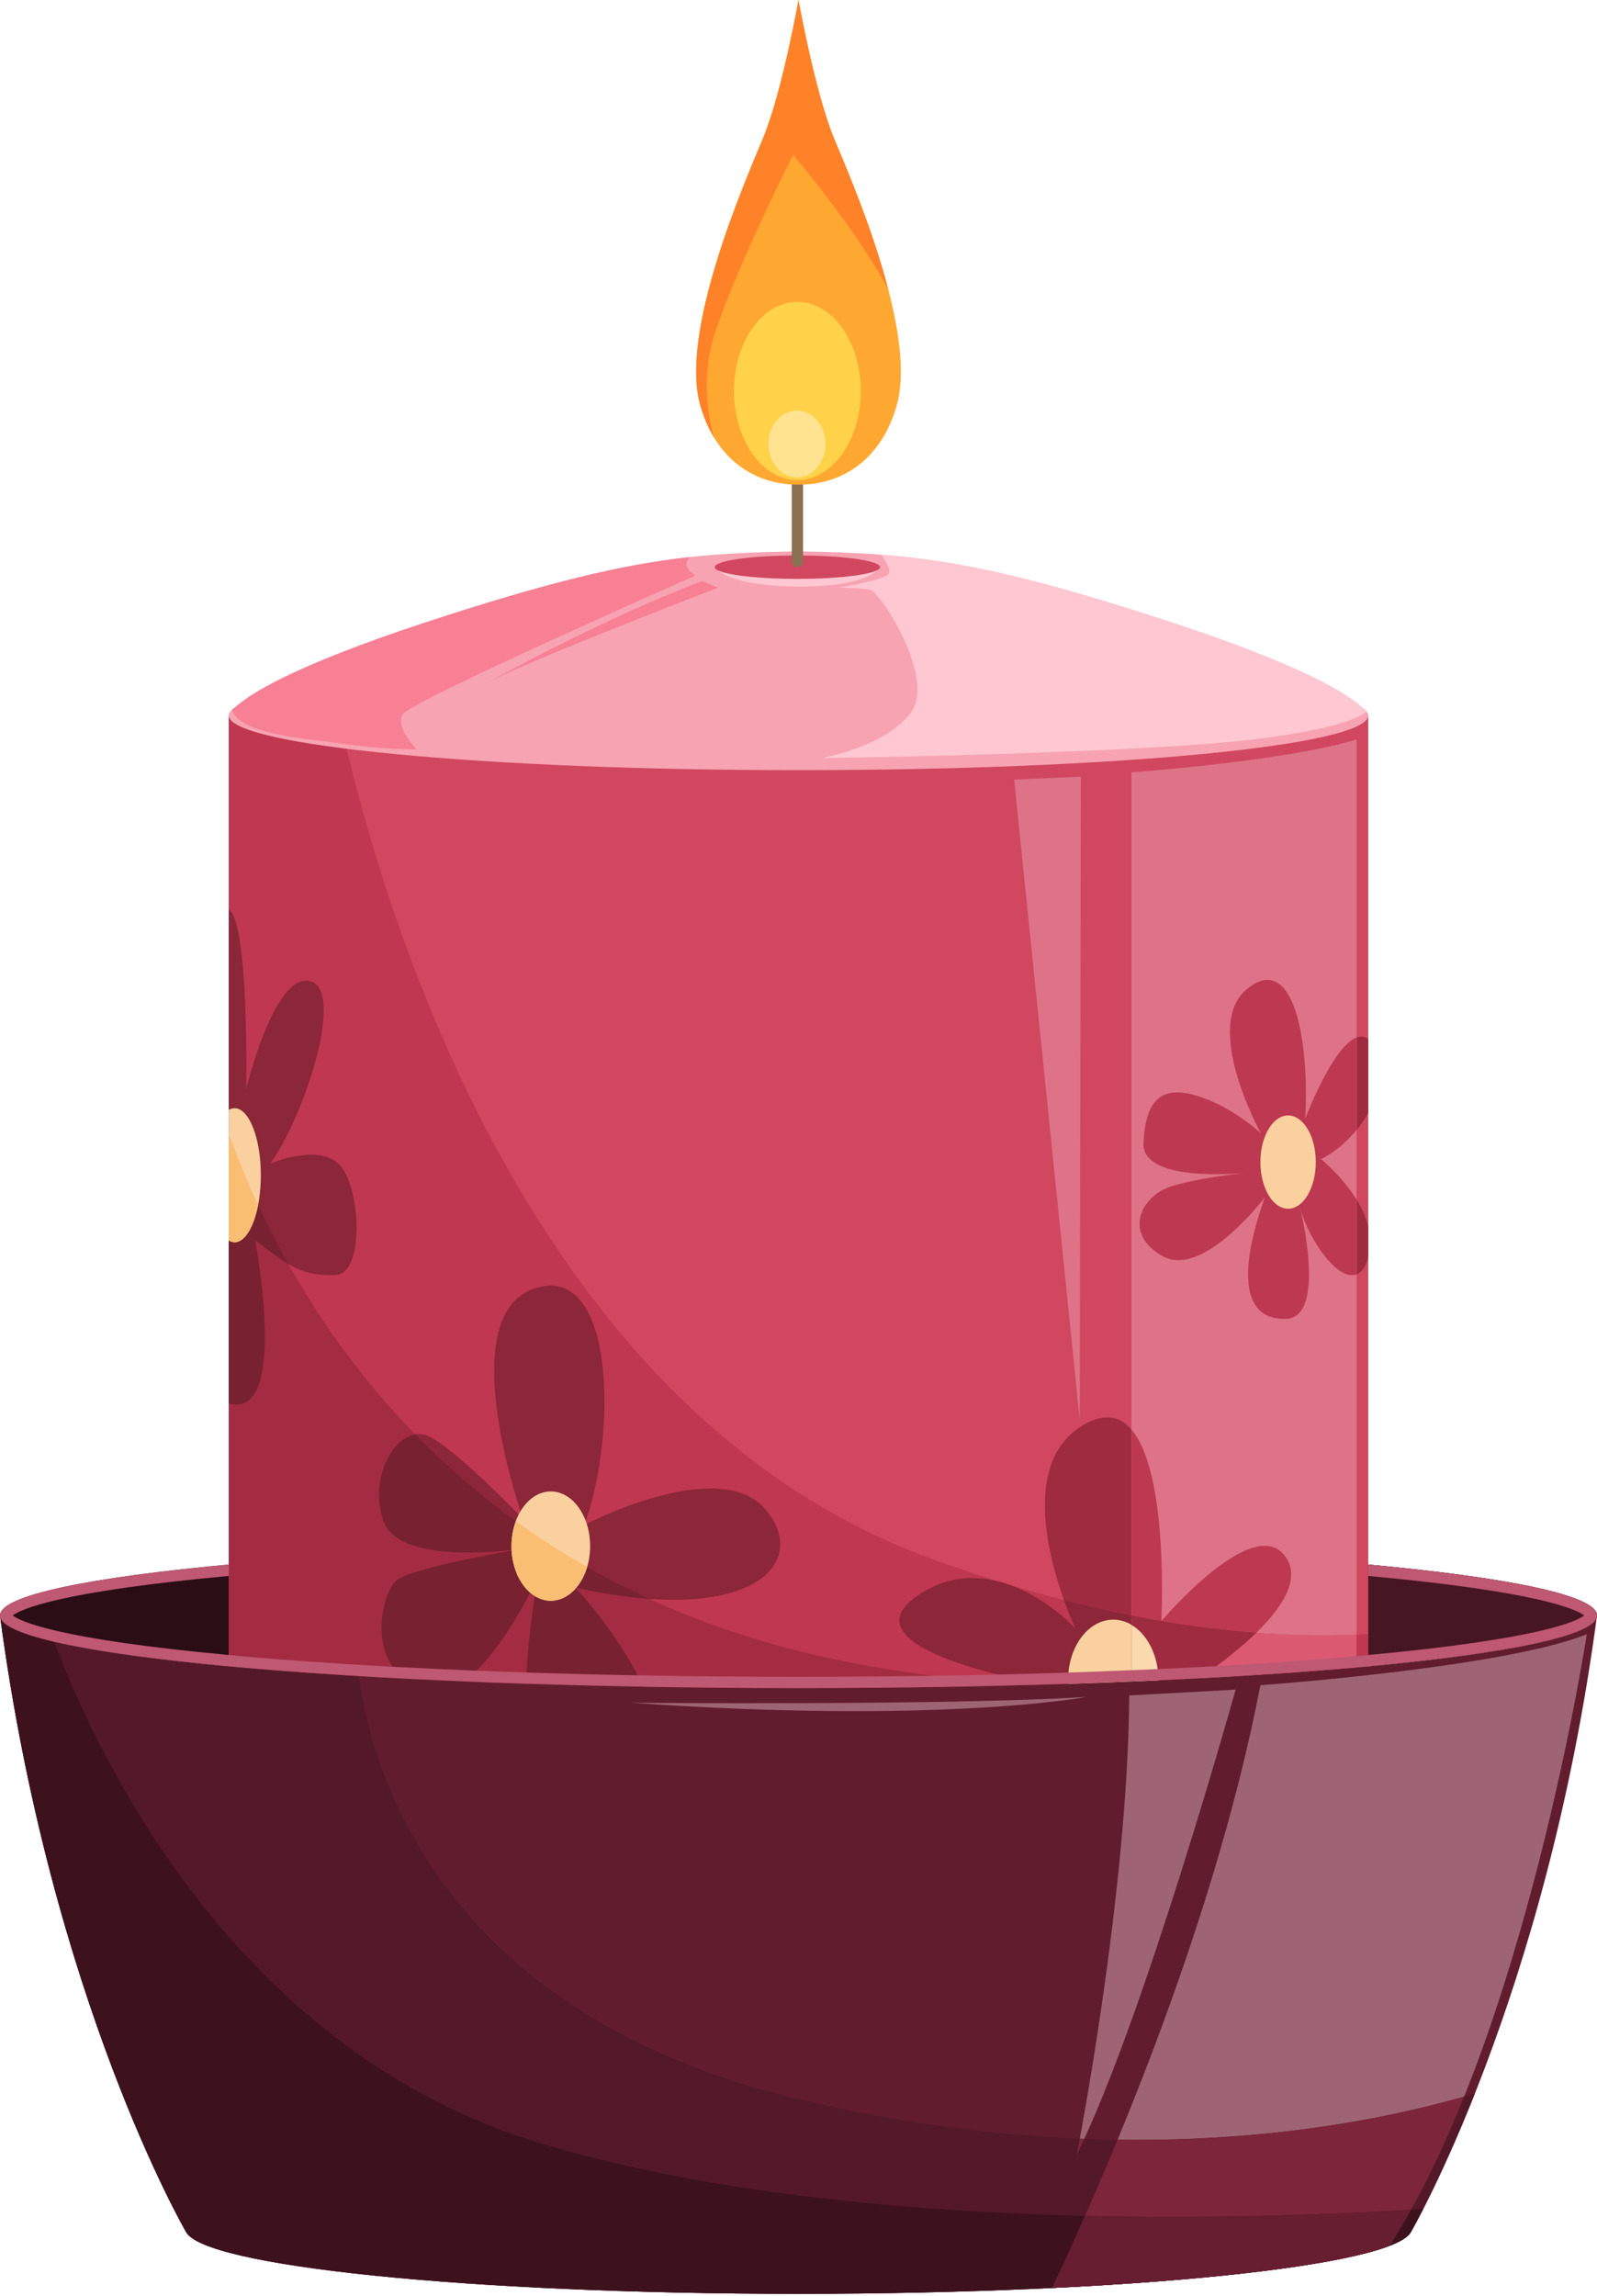 <svg width="208" height="299" viewBox="0 0 208 299" fill="none" xmlns="http://www.w3.org/2000/svg">
<path d="M104 219.856C161.438 219.856 208 215.619 208 210.391C208 205.164 161.438 200.926 104 200.926C46.562 200.926 0 205.164 0 210.391C0 215.619 46.562 219.856 104 219.856Z" fill="#2B0D15"/>
<path d="M167.009 202.861V217.919C191.917 216.189 208.001 213.462 208.001 210.39C208.001 207.318 191.917 204.59 167.009 202.861Z" fill="#471623"/>
<path d="M29.797 93.182V277.156C29.797 281.086 63.019 284.273 104 284.273C144.983 284.273 178.204 281.086 178.204 277.156V93.182H29.797Z" fill="#D14760"/>
<path d="M140.06 212.079C140.06 212.079 130.191 191.203 141.579 185.32C152.965 179.437 151.257 211.13 151.257 211.13C151.257 211.13 163.592 196.517 167.579 202.969C171.564 209.422 153.914 220.05 153.914 220.05C153.914 220.05 165.681 228.022 161.695 234.474C157.71 240.927 147.841 229.54 147.841 229.54C147.841 229.54 149.928 244.533 141.767 243.773C133.606 243.014 139.68 227.641 139.68 227.641C139.68 227.641 129.051 239.027 123.549 235.232C118.046 231.437 122.03 223.656 137.403 219.67C137.403 219.67 109.125 215.115 119.375 207.903C129.621 200.691 140.06 212.079 140.06 212.079Z" fill="#9E2B40"/>
<path d="M178.205 144.945V135.307C174.8 132.895 169.998 145.701 169.998 145.701C170.568 135.31 168.433 123.924 162.454 128.763C156.475 133.602 164.233 147.622 164.233 147.622C164.233 147.622 160.604 144.134 155.906 142.711C151.209 141.287 149.216 143.281 148.932 148.832C148.687 153.602 159.261 153.012 162.244 152.751C160.399 152.944 155.647 153.511 152.492 154.525C148.507 155.806 146.228 160.788 151.495 163.634C156.761 166.481 164.732 155.949 164.732 155.949C160.888 166.767 162.312 172.033 167.578 171.749C172.845 171.464 169.358 157.373 169.358 157.373C170.77 162.594 176.437 169.871 178.207 163.788V159.685C176.98 154.884 172.062 150.969 172.062 150.969C174.703 149.617 176.836 147.369 178.205 144.945Z" fill="#9E2B40"/>
<path d="M147.365 282.928C162.168 281.903 172.883 280.37 176.687 278.594V96.311C167.293 99.157 147.365 100.581 147.365 100.581V282.928Z" fill="#DE7387"/>
<path d="M151.256 211.132C151.256 211.132 152.291 191.902 147.366 186.184V239.298C148.615 235.119 147.841 229.539 147.841 229.539C147.841 229.539 157.71 240.925 161.695 234.473C165.68 228.02 153.915 220.049 153.915 220.049C153.915 220.049 171.564 209.42 167.58 202.968C163.592 196.519 151.256 211.132 151.256 211.132Z" fill="#BD3951"/>
<path d="M176.687 147.151V135.128C173.532 136.282 169.997 145.701 169.997 145.701C170.567 135.31 168.432 123.924 162.453 128.763C156.474 133.602 164.232 147.622 164.232 147.622C164.232 147.622 160.603 144.134 155.906 142.711C151.208 141.287 149.215 143.281 148.931 148.832C148.686 153.602 159.26 153.012 162.243 152.751C160.398 152.944 155.646 153.511 152.491 154.525C148.506 155.806 146.227 160.788 151.494 163.634C156.76 166.481 164.731 155.949 164.731 155.949C160.887 166.767 162.311 172.033 167.578 171.749C172.844 171.464 169.357 157.373 169.357 157.373C170.478 161.522 174.282 166.945 176.687 165.955V156.233C174.788 153.141 172.061 150.967 172.061 150.967C173.873 150.041 175.437 148.689 176.687 147.151Z" fill="#BD3951"/>
<path d="M121.46 203.064C69.171 184.132 49.897 119.347 44.137 93.182H29.797V277.156C29.797 281.086 63.019 284.273 104 284.273C144.983 284.273 178.204 281.086 178.204 277.156V212.817C163.722 213.646 144.942 211.567 121.46 203.064Z" fill="#BF3750"/>
<path d="M137.402 219.671C122.029 223.656 118.045 231.437 123.548 235.233C129.052 239.028 139.68 227.642 139.68 227.642C139.68 227.642 133.608 243.015 141.768 243.774C149.928 244.533 147.841 229.541 147.841 229.541C147.841 229.541 157.71 240.928 161.695 234.475C165.68 228.022 153.915 220.051 153.915 220.051C153.915 220.051 159.446 216.718 163.618 212.654C159.734 212.362 155.615 211.856 151.273 211.114C151.269 211.12 151.258 211.133 151.258 211.133C151.258 211.133 151.259 211.115 151.259 211.111C147.229 210.423 143.008 209.531 138.576 208.387C139.376 210.626 140.061 212.08 140.061 212.08C140.061 212.08 136.407 208.096 131.302 206.334C130.898 206.211 130.502 206.099 130.096 205.974C126.834 205.126 123.093 205.287 119.375 207.905C109.124 215.116 137.402 219.671 137.402 219.671Z" fill="#8C2639"/>
<path d="M150.876 218.814C150.876 223.164 148.242 226.691 144.993 226.691C141.744 226.691 139.11 223.164 139.11 218.814C139.11 214.464 141.744 210.938 144.993 210.938C148.242 210.939 150.876 214.464 150.876 218.814Z" fill="#FAD19E"/>
<path d="M68.134 197.843C68.134 197.843 58.835 171.654 69.462 167.858C80.09 164.063 80.469 186.646 76.104 198.602C76.104 198.602 93.564 189.492 99.637 196.515C105.709 203.537 97.929 211.888 74.965 206.763C74.965 206.763 90.717 223.844 83.316 230.486C75.914 237.128 70.221 230.866 68.892 225.172C67.564 219.478 70.03 205.435 70.03 205.435C70.03 205.435 61.869 223.463 54.657 220.048C47.445 216.632 49.724 207.903 51.43 206.005C53.139 204.107 68.511 201.64 68.511 201.64C68.511 201.64 52 204.297 49.913 198.034C47.826 191.771 52.19 184.939 56.176 187.216C60.163 189.492 68.134 197.843 68.134 197.843Z" fill="#8C2639"/>
<path d="M87.016 209.327C51.231 193.962 35.914 164.656 29.797 147.623V277.157C29.797 281.087 63.019 284.274 104 284.274C144.983 284.274 178.204 281.087 178.204 277.157V217.031C152.594 220.648 116.662 222.055 87.016 209.327Z" fill="#A32C42"/>
<path d="M68.512 201.642C68.512 201.642 53.139 204.109 51.431 206.007C49.723 207.905 47.446 216.636 54.658 220.05C61.87 223.467 70.031 205.437 70.031 205.437C70.031 205.437 67.563 219.481 68.892 225.174C70.22 230.867 75.915 237.13 83.316 230.488C90.718 223.846 74.966 206.765 74.966 206.765C78.538 207.562 81.74 208.032 84.582 208.232C71.942 202.431 61.962 194.88 54.102 186.82C50.872 187.314 48.192 192.861 49.915 198.036C52.001 204.299 68.512 201.642 68.512 201.642Z" fill="#782131"/>
<path d="M76.862 201.355C76.862 205.286 74.569 208.473 71.739 208.473C68.91 208.473 66.614 205.286 66.614 201.355C66.614 197.425 68.908 194.238 71.739 194.238C74.569 194.238 76.862 197.425 76.862 201.355Z" fill="#FAD19E"/>
<path d="M71.739 208.475C73.875 208.475 75.703 206.66 76.471 204.081C73.176 202.206 70.089 200.212 67.2 198.125C66.838 199.099 66.616 200.189 66.616 201.36C66.615 205.289 68.908 208.475 71.739 208.475Z" fill="#FABE73"/>
<path d="M147.365 210.391V282.931C148.274 282.869 149.165 282.803 150.043 282.737C150.069 282.735 150.097 282.732 150.125 282.73C150.98 282.665 151.821 282.598 152.644 282.53C152.689 282.527 152.732 282.522 152.777 282.519C153.575 282.453 154.358 282.384 155.125 282.314C155.2 282.308 155.274 282.3 155.349 282.294C156.087 282.226 156.807 282.157 157.515 282.086C157.613 282.077 157.711 282.066 157.809 282.057C158.491 281.988 159.158 281.918 159.811 281.847C159.924 281.834 160.036 281.822 160.148 281.81C160.777 281.74 161.392 281.668 161.991 281.597C162.121 281.581 162.25 281.566 162.379 281.55C162.951 281.48 163.511 281.411 164.055 281.338C164.202 281.319 164.345 281.299 164.491 281.278C165.005 281.209 165.51 281.139 165.999 281.069C166.164 281.046 166.322 281.021 166.485 280.996C166.942 280.928 167.392 280.859 167.824 280.789C167.999 280.761 168.166 280.732 168.338 280.704C168.74 280.637 169.139 280.57 169.518 280.502C169.703 280.469 169.875 280.435 170.055 280.401C170.405 280.336 170.754 280.271 171.084 280.204C171.27 280.167 171.441 280.128 171.621 280.09C171.922 280.027 172.225 279.963 172.506 279.898C172.692 279.854 172.862 279.811 173.039 279.767C173.292 279.705 173.55 279.645 173.786 279.583C173.964 279.535 174.124 279.486 174.294 279.438C174.503 279.379 174.722 279.32 174.915 279.26C175.087 279.205 175.236 279.151 175.395 279.098C175.559 279.042 175.736 278.986 175.887 278.93C176.152 278.831 176.39 278.73 176.612 278.629C176.634 278.618 176.663 278.609 176.685 278.598V212.886C168.319 213.239 158.57 212.616 147.365 210.391Z" fill="#DB5A72"/>
<path d="M147.84 229.538C147.84 229.538 157.709 240.924 161.694 234.472C165.679 228.019 153.913 220.048 153.913 220.048C153.913 220.048 159.458 216.709 163.63 212.637C159.739 212.343 155.626 211.85 151.275 211.106C151.269 211.113 151.256 211.127 151.256 211.127C151.256 211.127 151.258 211.11 151.258 211.103C149.98 210.884 148.685 210.649 147.366 210.387V239.295C148.613 235.116 147.84 229.538 147.84 229.538Z" fill="#9E2B40"/>
<path d="M147.365 211.617V226.012C149.431 224.789 150.876 222.031 150.876 218.815C150.876 215.599 149.431 212.839 147.365 211.617Z" fill="#FAD9AF"/>
<path d="M147.365 219.507V282.93C148.274 282.868 149.165 282.803 150.043 282.736C150.069 282.735 150.097 282.731 150.125 282.73C150.98 282.665 151.821 282.598 152.644 282.53C152.689 282.527 152.732 282.522 152.777 282.519C153.575 282.452 154.358 282.384 155.125 282.314C155.2 282.308 155.274 282.3 155.349 282.294C156.087 282.225 156.807 282.157 157.515 282.086C157.613 282.076 157.711 282.065 157.809 282.056C158.491 281.988 159.158 281.918 159.811 281.846C159.924 281.834 160.036 281.821 160.148 281.809C160.777 281.739 161.392 281.668 161.991 281.596C162.121 281.581 162.25 281.565 162.379 281.55C162.951 281.48 163.511 281.41 164.055 281.337C164.202 281.318 164.345 281.298 164.491 281.278C165.005 281.208 165.51 281.138 165.999 281.068C166.164 281.045 166.322 281.02 166.485 280.995C166.942 280.927 167.392 280.859 167.824 280.789C167.999 280.761 168.166 280.731 168.338 280.703C168.74 280.637 169.139 280.57 169.518 280.501C169.703 280.469 169.875 280.435 170.055 280.401C170.405 280.335 170.754 280.27 171.084 280.203C171.27 280.166 171.441 280.127 171.621 280.09C171.922 280.026 172.225 279.963 172.506 279.897C172.692 279.854 172.862 279.81 173.039 279.767C173.292 279.705 173.55 279.644 173.786 279.582C173.964 279.534 174.124 279.486 174.294 279.438C174.503 279.379 174.722 279.32 174.915 279.259C175.087 279.205 175.236 279.15 175.395 279.098C175.559 279.042 175.736 278.986 175.887 278.93C176.152 278.83 176.39 278.73 176.612 278.629C176.634 278.618 176.663 278.608 176.685 278.598V217.232C167.847 218.431 157.865 219.34 147.365 219.507Z" fill="#C23A53"/>
<path d="M178.202 93.184C178.202 97.112 144.976 100.303 104 100.303C63.023 100.303 29.798 97.112 29.798 93.184C29.798 92.919 29.945 92.67 30.209 92.448C30.341 92.301 30.503 92.184 30.695 92.066C32.548 90.375 38.196 86.743 55.229 81.124C71.422 75.799 80.983 73.535 89.837 72.549C94.469 72.049 98.912 71.887 104 71.812C107.839 71.871 111.31 71.974 114.766 72.24C124.665 73.005 134.504 75.108 152.772 81.123C169.803 86.741 175.451 90.373 177.304 92.065C177.627 92.256 177.863 92.462 177.995 92.667C178.143 92.83 178.202 93.007 178.202 93.184Z" fill="#F7A3B1"/>
<path d="M91.428 75.674L93.563 76.528C93.563 76.528 67.942 86.349 63.246 89.054C63.246 89.054 77.622 80.942 91.428 75.674Z" fill="#F78094"/>
<path d="M93.084 73.863C93.084 73.863 94.412 76.291 103.855 76.387C113.299 76.482 114.627 73.863 114.627 73.863H93.084Z" fill="#FFC7D1"/>
<path d="M114.629 73.864C114.629 74.708 109.805 75.391 103.857 75.391C97.908 75.391 93.086 74.708 93.086 73.864C93.086 73.021 97.909 72.338 103.857 72.338C109.805 72.338 114.629 73.021 114.629 73.864Z" fill="#D14760"/>
<path d="M132.089 101.533L140.771 101.152L140.629 184.846L132.089 101.533Z" fill="#DE7387"/>
<path d="M177.997 92.669C176.895 93.567 173.658 94.949 164.305 96.17C149.083 98.17 107.223 98.729 107.223 98.729C107.65 98.45 114.768 97.449 118.474 93.037C122.181 88.626 114.635 77.095 113.355 76.814C112.062 76.534 109.223 76.534 109.223 76.534C109.223 76.534 115.342 75.534 115.769 74.681C116.048 74.138 115.312 72.99 114.768 72.24C124.667 73.006 134.507 75.109 152.774 81.123C169.805 86.742 175.453 90.374 177.306 92.065C177.631 92.258 177.865 92.464 177.997 92.669Z" fill="#FFC7D1"/>
<path d="M54.272 97.597C54.272 97.597 49.581 97.596 44.742 96.876C40.403 96.244 31.166 95.714 30.211 92.448C30.343 92.301 30.504 92.184 30.697 92.066C32.55 90.375 38.198 86.743 55.231 81.124C71.423 75.799 80.985 73.535 89.838 72.549C89.279 73.167 89.043 74.049 90.573 74.96C90.573 74.96 53.42 91.33 52.435 93.037C51.434 94.744 54.272 97.597 54.272 97.597Z" fill="#F78094"/>
<path d="M171.373 151.347C171.373 154.701 169.758 157.419 167.767 157.419C165.776 157.419 164.161 154.7 164.161 151.347C164.161 147.993 165.776 145.273 167.767 145.273C169.76 145.273 171.373 147.993 171.373 151.347Z" fill="#FAD19E"/>
<path d="M35.206 151.538C39.761 145.132 45.027 128.764 40.331 127.768C35.634 126.771 32.075 141.86 32.075 141.86C32.075 141.86 32.451 120.081 29.797 118.426V182.791C37.718 184.967 33.213 161.502 33.213 161.502C38.479 165.629 39.761 166.057 43.604 166.057C47.448 166.057 47.021 155.239 44.458 151.965C41.896 148.691 35.206 151.538 35.206 151.538Z" fill="#8C2639"/>
<path d="M33.213 161.502C35.058 162.948 36.407 163.932 37.556 164.611C34.047 158.356 31.545 152.487 29.798 147.623V182.791C37.718 184.965 33.213 161.502 33.213 161.502Z" fill="#782131"/>
<path d="M29.797 161.563C30.042 161.704 30.295 161.786 30.556 161.786C32.443 161.786 33.973 157.878 33.973 153.057C33.973 148.235 32.443 144.328 30.556 144.328C30.295 144.328 30.042 144.41 29.797 144.552V161.563Z" fill="#FAD19E"/>
<path d="M29.797 147.623V161.564C30.042 161.705 30.295 161.788 30.556 161.788C31.901 161.788 33.061 159.797 33.617 156.911C32.064 153.562 30.803 150.423 29.797 147.623Z" fill="#FABE73"/>
<path d="M103.856 73.864C103.449 73.864 103.12 73.534 103.12 73.127V59.388C103.12 58.982 103.449 58.652 103.856 58.652C104.263 58.652 104.592 58.982 104.592 59.388V73.127C104.592 73.534 104.263 73.864 103.856 73.864Z" fill="#8B7052"/>
<path d="M116.766 52.891C113.545 63.892 103.999 63.098 103.999 63.098C103.999 63.098 97.028 63.671 92.998 56.98C92.307 55.847 91.704 54.495 91.232 52.891C88.423 43.331 96.924 23.902 99.381 17.988C101.852 12.06 103.999 0 103.999 0C103.999 0 106.161 12.06 108.618 17.988C110.059 21.459 113.604 29.623 115.692 37.697C117.164 43.345 117.929 48.949 116.766 52.891Z" fill="#FFA831"/>
<path d="M115.692 37.698C111.281 29.461 103.294 20.181 103.294 20.181C103.294 20.181 96.734 33.064 93.322 42.742C91.336 48.361 92.043 53.582 92.999 56.98C92.308 55.847 91.706 54.495 91.233 52.891C88.424 43.331 96.925 23.902 99.382 17.988C101.853 12.06 104 0 104 0C104 0 106.162 12.06 108.619 17.988C110.06 21.46 113.604 29.623 115.692 37.698Z" fill="#FF8229"/>
<path d="M112.111 50.919C112.111 57.325 108.415 62.52 103.855 62.52C99.296 62.52 95.6 57.327 95.6 50.919C95.6 44.511 99.296 39.318 103.855 39.318C108.415 39.318 112.111 44.513 112.111 50.919Z" fill="#FFD24A"/>
<path d="M107.512 57.826C107.512 60.225 105.849 62.17 103.799 62.17C101.748 62.17 100.086 60.225 100.086 57.826C100.086 55.427 101.748 53.482 103.799 53.482C105.849 53.482 107.512 55.427 107.512 57.826Z" fill="#FFE391"/>
<path d="M104 219.856C46.562 219.856 0 215.618 0 210.391C6.642 260.418 24.203 290.629 24.203 290.629H24.204C26.302 295.148 61.225 298.741 104 298.741C146.775 298.741 181.698 295.146 183.796 290.629H183.797C183.797 290.629 201.358 260.418 208 210.391C208 215.618 161.438 219.856 104 219.856Z" fill="#611D2E"/>
<path d="M147.08 220.808L160.934 220.049C160.934 220.049 148.978 262.938 140.249 280.589C140.249 280.589 146.891 246.808 147.08 220.808Z" fill="#9E6473"/>
<path d="M180.993 292.478C198.683 265.011 206.67 212.836 206.67 212.836C195.852 217.201 164.159 219.478 164.159 219.478C157.783 252.601 142.368 286.727 137.006 297.978C158.345 296.943 174.651 294.931 180.993 292.478Z" fill="#9E6473"/>
<path d="M104 273.373C57.489 262.31 48.466 230.836 46.722 218.287C18.576 216.592 0 213.688 0 210.387C6.642 260.414 24.203 290.625 24.203 290.625H24.204C26.302 295.144 61.225 298.738 104 298.738C146.775 298.738 181.698 295.142 183.796 290.625H183.797C183.797 290.625 187.476 284.284 192.099 272.634C177.427 277.051 145.841 283.326 104 273.373Z" fill="#541928"/>
<path d="M190.687 273.051C181.223 275.768 165.691 278.954 145.56 278.663C142.019 287.234 138.891 294.023 137.006 297.979C137.009 297.979 137.011 297.979 137.014 297.979C140.972 297.786 144.755 297.561 148.335 297.305C148.442 297.297 148.547 297.289 148.655 297.282C149.715 297.205 150.756 297.126 151.779 297.044C151.922 297.033 152.065 297.021 152.206 297.01C153.219 296.928 154.213 296.844 155.186 296.757C155.29 296.747 155.394 296.738 155.498 296.729C160.965 296.235 165.802 295.665 169.865 295.033C169.897 295.028 169.93 295.022 169.961 295.017C174.858 294.252 178.62 293.398 180.992 292.48C184.634 286.827 187.854 280.123 190.687 273.051Z" fill="#7D253B"/>
<path d="M140.639 278.527C140.395 279.847 140.249 280.59 140.249 280.59C140.567 279.945 140.892 279.257 141.22 278.549C141.024 278.541 140.833 278.535 140.639 278.527Z" fill="#7D253B"/>
<path d="M70.219 279.068C30.978 267.183 12.942 229.35 7.048 213.816C2.504 212.752 0.001 211.596 0.001 210.387C6.643 260.414 24.204 290.625 24.204 290.625H24.205C26.303 295.144 61.226 298.738 104.001 298.738C146.776 298.738 181.699 295.142 183.797 290.625H183.798C183.798 290.625 184.381 289.617 185.364 287.695C164.372 289.036 109.7 291.026 70.219 279.068Z" fill="#3D121D"/>
<path d="M183.786 287.797C174.224 288.375 158.836 289.002 141.319 288.578C139.581 292.501 138.086 295.719 137.008 297.981H137.011H137.016C138.947 297.888 140.836 297.786 142.682 297.675C142.766 297.671 142.852 297.666 142.935 297.66C144.782 297.549 146.585 297.431 148.337 297.306C148.444 297.298 148.549 297.29 148.657 297.282C149.714 297.206 150.753 297.127 151.773 297.046C151.857 297.04 151.941 297.032 152.025 297.026C152.085 297.021 152.148 297.015 152.208 297.011C153.221 296.928 154.215 296.844 155.188 296.757C155.24 296.753 155.291 296.748 155.342 296.743C155.395 296.739 155.449 296.734 155.502 296.73C158.224 296.484 160.788 296.219 163.18 295.937C163.197 295.936 163.214 295.933 163.233 295.931C165.624 295.649 167.842 295.349 169.867 295.034C169.889 295.031 169.91 295.027 169.932 295.023C169.944 295.021 169.955 295.02 169.966 295.018C174.861 294.253 178.624 293.398 180.994 292.481C181.954 290.988 182.884 289.421 183.786 287.797Z" fill="#661E30"/>
<path d="M178.202 203.758V205.244C200.572 207.303 205.352 209.626 206.338 210.392C205.352 211.156 200.572 213.465 178.202 215.54C177.275 215.629 176.304 215.717 175.32 215.806C155.979 217.467 130.652 218.379 104 218.379C77.35 218.379 52.023 217.467 32.68 215.806C31.696 215.717 30.724 215.629 29.798 215.54C7.428 213.467 2.648 211.158 1.662 210.392C2.648 209.628 7.428 207.303 29.798 205.244V203.758C11.369 205.465 0 207.802 0 210.39C0 212.964 11.369 215.302 29.798 217.023C48.668 218.759 74.936 219.846 104 219.846C133.064 219.846 159.332 218.758 178.202 217.023C196.631 215.302 208 212.964 208 210.39C208 207.803 196.631 205.465 178.202 203.758Z" fill="#BF5872"/>
<path d="M82.177 221.757C82.177 221.757 123.739 222.136 141.577 220.998C141.577 220.998 122.409 224.604 82.177 221.757Z" fill="#9E6473"/>
</svg>
